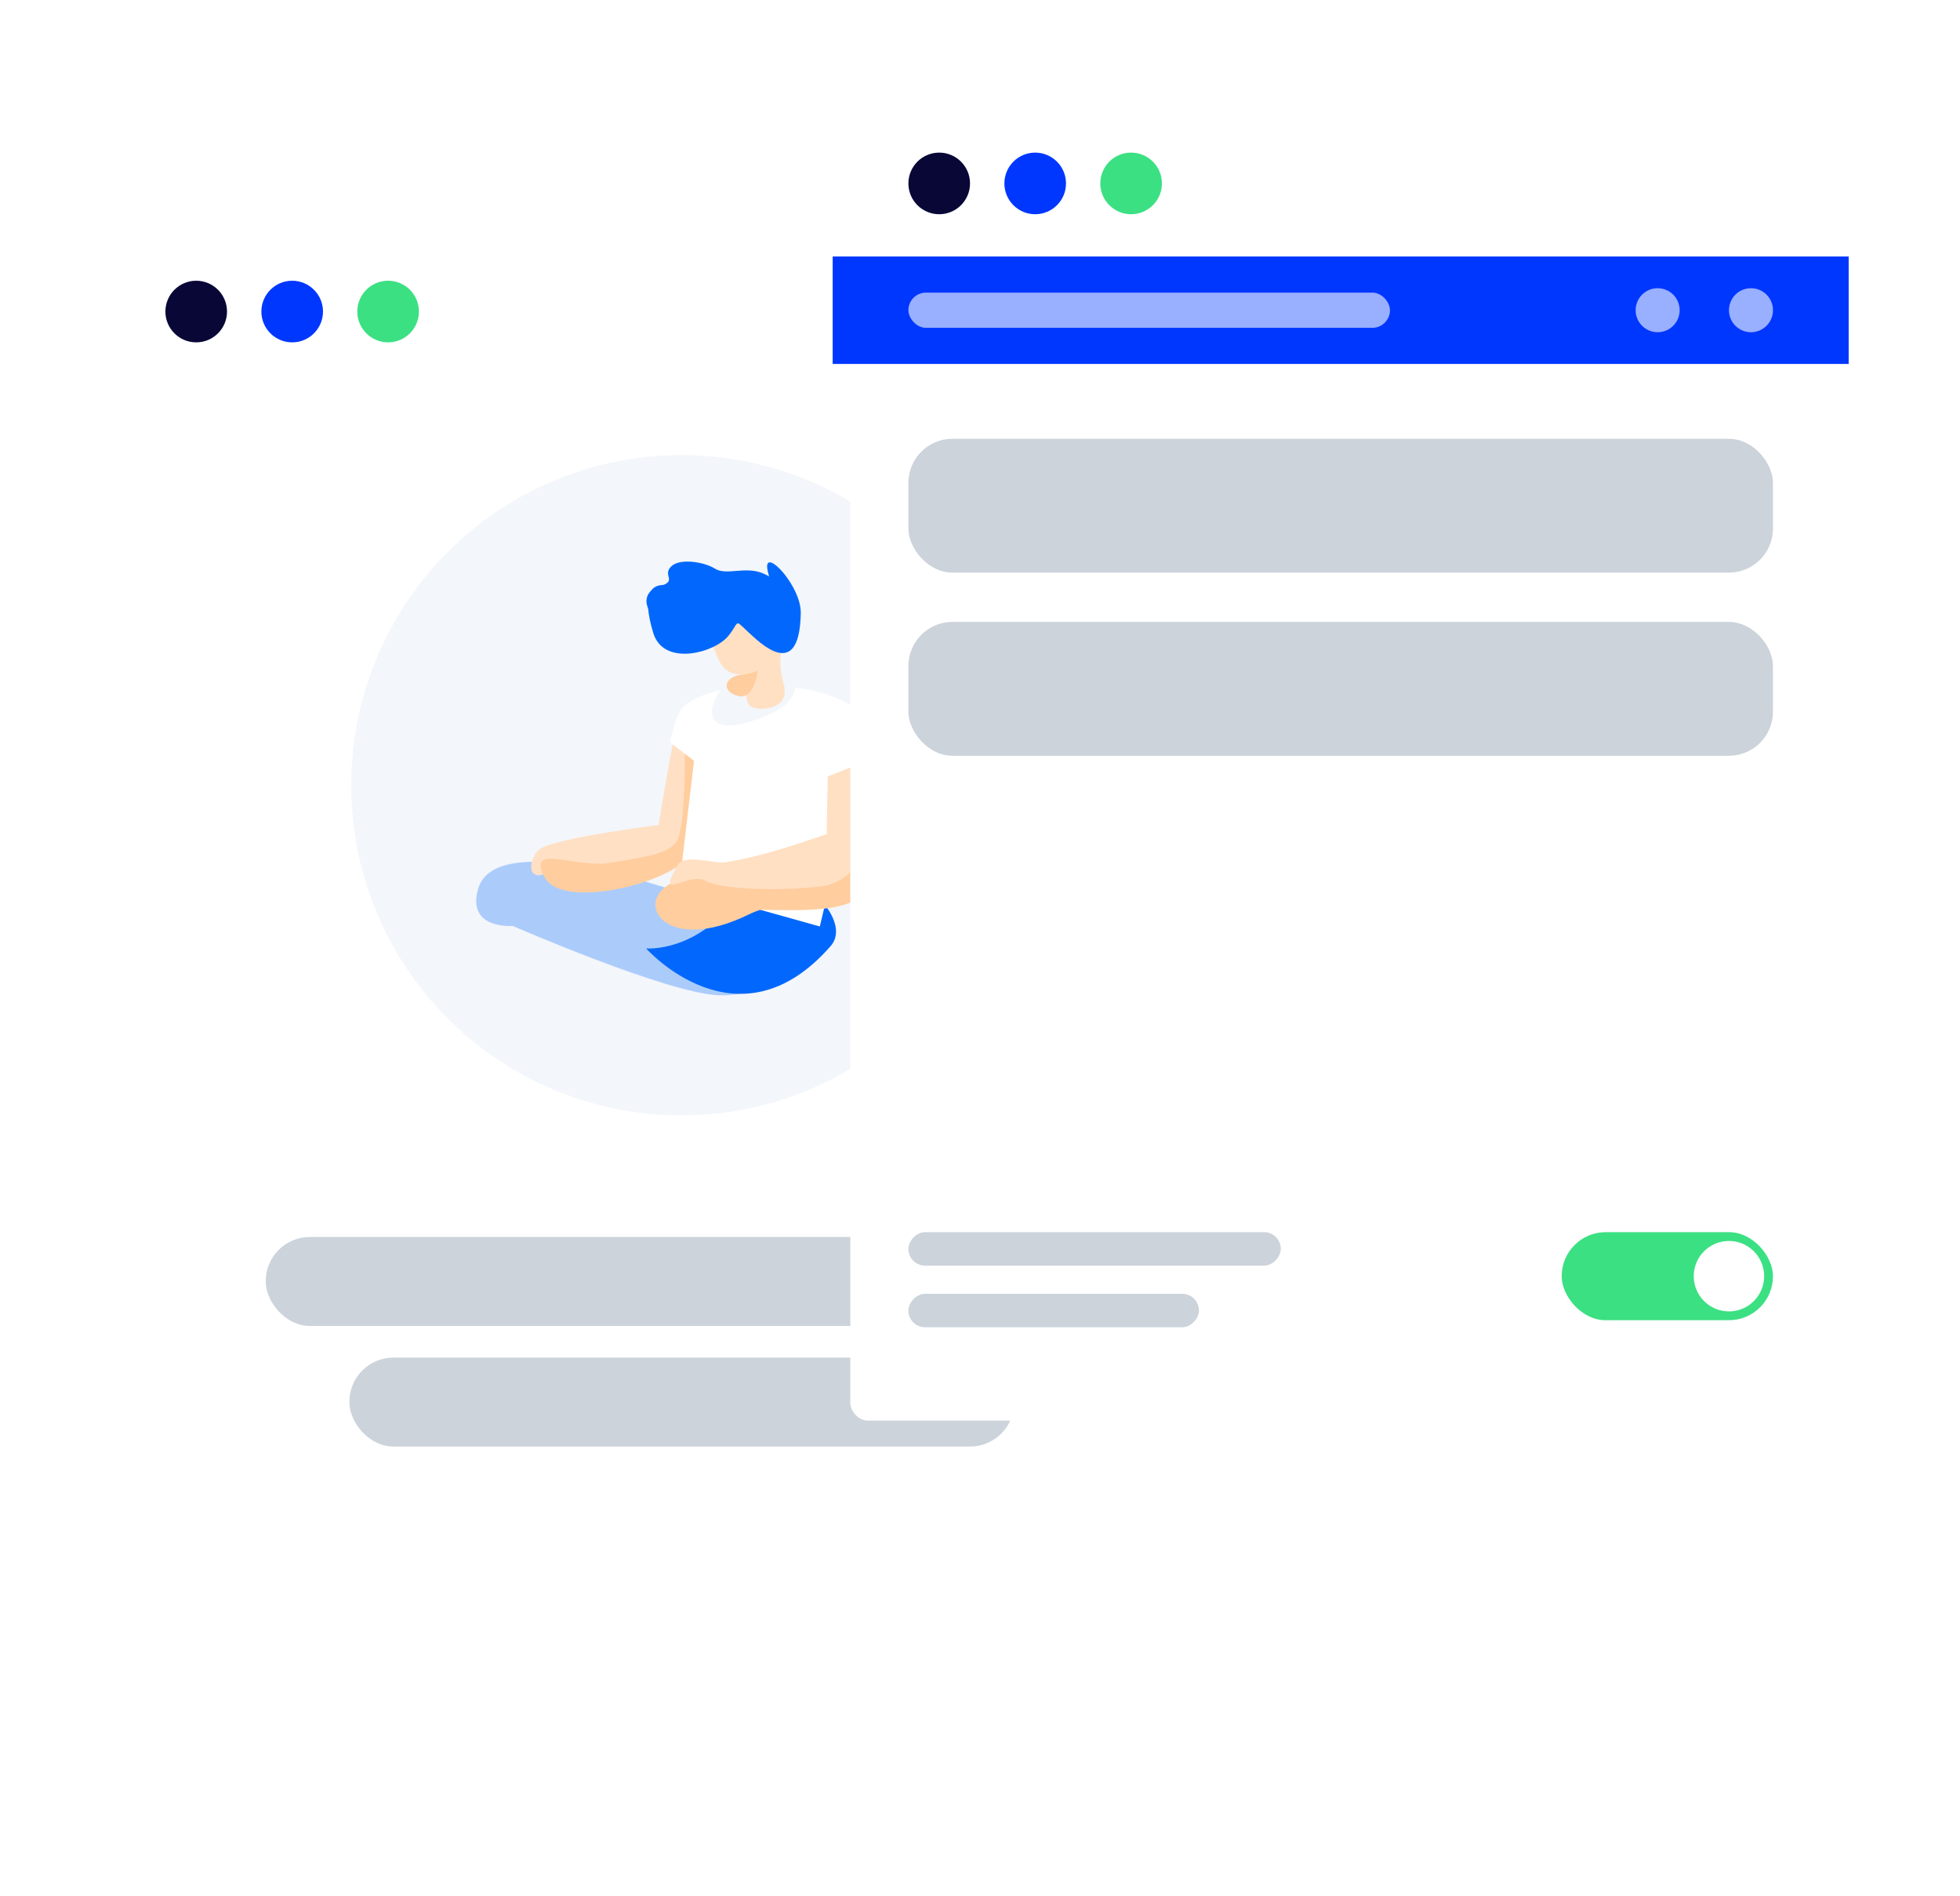<svg width="153" height="148" viewBox="0 0 153 148" fill="none" xmlns="http://www.w3.org/2000/svg">
<g filter="url(#filter0_d_1346_20565)">
<rect x="7" y="16" width="92.437" height="122.195" rx="1.375" fill="white"/>
</g>
<circle cx="15.316" cy="24.316" r="2.405" fill="#080736"/>
<circle cx="22.808" cy="24.316" r="2.405" fill="#0037FF"/>
<circle cx="30.296" cy="24.316" r="2.405" fill="#3BE082"/>
<ellipse cx="53.186" cy="61.287" rx="25.772" ry="25.768" fill="#F3F6FA"/>
<path fill-rule="evenodd" clip-rule="evenodd" d="M37.316 69.4C36.432 72.574 40.023 72.266 40.023 72.266C40.023 72.266 52.166 77.563 56.146 77.68C60.803 77.817 63.862 73.848 63.862 73.848L64.491 71.119L55.848 70.632C55.848 70.632 38.83 63.959 37.315 69.4H37.316Z" fill="#0268FD" fill-opacity="0.3"/>
<path fill-rule="evenodd" clip-rule="evenodd" d="M50.441 74.027C50.441 74.027 54.599 74.368 57.704 69.758C60.405 65.75 66.948 71.42 64.854 73.825C57.623 82.128 50.441 74.027 50.441 74.027Z" fill="#0268FD"/>
<path fill-rule="evenodd" clip-rule="evenodd" d="M52.531 58.046L55.733 60.143C55.733 60.143 56.364 64.969 53.561 66.712C50.758 68.454 48.354 67.279 43.651 67.477C42.864 67.51 42.924 67.895 42.627 68.105C42.302 68.336 42.024 68.359 41.792 68.269C41.133 68.01 41.566 66.595 42.242 66.204C43.697 65.362 51.42 64.386 51.42 64.386C51.42 64.386 52.053 60.343 52.531 58.046Z" fill="#FFE0C4"/>
<path fill-rule="evenodd" clip-rule="evenodd" d="M53.461 58.611C53.461 58.611 53.531 64.766 52.789 65.719C52.047 66.673 50.484 66.859 47.702 67.335C44.92 67.812 41.07 65.75 42.5 68.452C43.931 71.154 52.895 68.766 53.849 66.647C54.803 64.528 55.174 60.157 54.962 58.806C54.75 57.455 53.709 55.688 53.461 58.611V58.611Z" fill="#FFCD9E"/>
<path fill-rule="evenodd" clip-rule="evenodd" d="M53.002 69.365L57.015 70.359L63.995 72.309L67.006 59.694L68.607 59.03C68.607 59.03 68.46 57.444 67.848 56.452C65.535 52.702 55.621 52.804 53.279 55.237C52.746 55.79 52.301 57.93 52.301 57.93L54.174 59.384L53.001 69.365L53.002 69.365Z" fill="white"/>
<path fill-rule="evenodd" clip-rule="evenodd" d="M58.459 71.369C61.264 69.99 65.794 70.581 66.822 68.836C67.849 67.092 63.213 66.948 59.843 67.761C58.589 68.063 54.127 68.037 52.382 68.945C49.439 70.476 51.97 74.559 58.459 71.368V71.369Z" fill="#FFCD9E"/>
<path fill-rule="evenodd" clip-rule="evenodd" d="M60.854 51.853C62.732 52.627 62.336 54.621 60.525 55.526C58.713 56.432 55.831 57.362 55.588 55.75C55.345 54.137 58.388 50.837 60.854 51.852V51.853Z" fill="#F3F6FA"/>
<path fill-rule="evenodd" clip-rule="evenodd" d="M58.319 44.687C60.224 44.603 62.022 47.455 61.501 48.893C60.98 50.331 60.658 51.517 61.184 53.438C61.769 55.571 58.768 55.563 58.466 55.001C58.082 54.286 58.005 52.638 58.005 52.638C58.005 52.638 56.821 52.8 56.25 51.77C55.358 50.166 53.538 44.898 58.319 44.688V44.687Z" fill="#FFE0C3"/>
<path fill-rule="evenodd" clip-rule="evenodd" d="M57.669 54.328C58.871 54.597 59.161 52.334 59.161 52.334C59.161 52.334 58.711 52.585 57.983 52.648C56.449 52.78 56.28 54.017 57.669 54.328Z" fill="#FFCD9E"/>
<path fill-rule="evenodd" clip-rule="evenodd" d="M58.012 48.043C58.619 48.114 58.947 48.432 59.173 49.183C59.322 49.676 59.696 49.487 59.793 49.139C59.862 48.895 59.671 48.414 59.926 48.329C60.69 48.073 60.502 49.848 60.633 50.11C60.723 50.291 60.837 50.377 60.942 50.413C61.107 50.471 61.251 50.409 61.251 50.409C61.251 50.409 61.339 50.147 61.43 49.743C61.599 48.989 61.774 47.742 61.392 46.774C60.958 45.673 60.365 45.065 59.504 44.727C58.125 44.187 56.691 44.936 55.81 44.383C54.928 43.83 53.107 43.589 52.452 44.159C51.595 44.904 52.969 45.338 51.504 45.745C49.533 46.293 50.56 48.905 52.956 48.424C53.889 48.236 54.041 47.445 54.901 48.177C56.361 49.422 56.651 47.883 58.013 48.043H58.012Z" fill="#0268FD"/>
<path fill-rule="evenodd" clip-rule="evenodd" d="M59.886 44.288C59.948 45.126 60.97 47.297 60.104 47.135C58.587 46.853 58.855 47.134 57.797 47.718C56.025 48.696 56.639 47.287 55.539 47.228C54.604 47.179 56.663 49.273 55.28 47.543C54.37 46.405 49.085 43.107 50.995 49.403C51.795 52.042 55.759 50.956 56.835 49.656C57.91 48.355 57.087 48.205 59.014 49.883C60.941 51.561 62.437 51.597 62.509 47.86C62.55 45.769 59.778 42.813 59.886 44.288V44.288Z" fill="#0268FD"/>
<path fill-rule="evenodd" clip-rule="evenodd" d="M64.61 60.604L68.346 59.124C68.346 59.124 69.197 66.33 67.535 68.124C67.293 68.385 66.822 68.603 66.197 68.781C63.154 69.65 56.479 69.561 55.084 68.757C53.741 67.983 51.158 70.535 52.883 67.533C53.431 66.579 55.794 67.464 56.708 67.296C58.681 66.931 59.253 66.761 60.846 66.301C62.23 65.9 64.532 65.103 64.532 65.103L64.609 60.604H64.61Z" fill="#FFE0C3"/>
<path fill-rule="evenodd" clip-rule="evenodd" d="M67.652 59.782C67.279 60.522 69.183 67.089 65.24 68.851C62.959 69.87 58.814 69.902 56.899 69.583C55.505 69.35 56.293 68.812 54.943 68.929C52.027 69.184 52.193 70.749 57.482 70.941C66.487 71.268 68.089 71.035 68.872 66.058C69.655 61.081 68.786 57.531 67.652 59.782Z" fill="#FFCD9E"/>
<rect x="20.746" y="96.547" width="64.946" height="6.941" rx="3.436" fill="#CCD3DB"/>
<rect x="27.273" y="105.962" width="51.888" height="6.941" rx="3.436" fill="#CCD3DB"/>
<g filter="url(#filter1_d_1346_20565)">
<rect x="65" y="6" width="79.31" height="103.502" rx="1.375" fill="white"/>
</g>
<circle cx="73.316" cy="14.316" r="2.405" fill="#080736"/>
<circle cx="80.808" cy="14.316" r="2.405" fill="#0037FF"/>
<circle cx="88.296" cy="14.316" r="2.405" fill="#3BE082"/>
<rect x="65" y="20.02" width="79.31" height="8.385" fill="#0037FF"/>
<rect x="70.91" y="22.838" width="37.593" height="2.749" rx="1.375" fill="white" fill-opacity="0.6"/>
<circle cx="129.398" cy="24.212" r="1.718" fill="white" fill-opacity="0.6"/>
<circle cx="136.683" cy="24.212" r="1.718" fill="white" fill-opacity="0.6"/>
<rect x="70.91" y="34.247" width="67.489" height="10.446" rx="3.436" fill="#CCD3DB"/>
<rect x="70.91" y="48.541" width="67.489" height="10.446" rx="3.436" fill="#CCD3DB"/>
<rect width="29.071" height="2.612" rx="1.306" transform="matrix(-1 0 0 1 99.981 96.169)" fill="#CCD3DB"/>
<rect width="22.68" height="2.612" rx="1.306" transform="matrix(-1 0 0 1 93.59 100.98)" fill="#CCD3DB"/>
<rect x="121.906" y="96.169" width="16.494" height="6.873" rx="3.436" fill="#3BE082"/>
<circle cx="134.964" cy="99.605" r="2.749" fill="white"/>
<defs>
<filter id="filter0_d_1346_20565" x="0.815" y="9.815" width="107.557" height="137.315" filterUnits="userSpaceOnUse" color-interpolation-filters="sRGB">
<feFlood flood-opacity="0" result="BackgroundImageFix"/>
<feColorMatrix in="SourceAlpha" type="matrix" values="0 0 0 0 0 0 0 0 0 0 0 0 0 0 0 0 0 0 127 0" result="hardAlpha"/>
<feMorphology radius="0.687" operator="dilate" in="SourceAlpha" result="effect1_dropShadow_1346_20565"/>
<feOffset dx="1.375" dy="1.375"/>
<feGaussianBlur stdDeviation="3.436"/>
<feComposite in2="hardAlpha" operator="out"/>
<feColorMatrix type="matrix" values="0 0 0 0 0 0 0 0 0 0 0 0 0 0 0 0 0 0 0.05 0"/>
<feBlend mode="normal" in2="BackgroundImageFix" result="effect1_dropShadow_1346_20565"/>
<feBlend mode="normal" in="SourceGraphic" in2="effect1_dropShadow_1346_20565" result="shape"/>
</filter>
<filter id="filter1_d_1346_20565" x="59.502" y="0.502" width="93.054" height="117.247" filterUnits="userSpaceOnUse" color-interpolation-filters="sRGB">
<feFlood flood-opacity="0" result="BackgroundImageFix"/>
<feColorMatrix in="SourceAlpha" type="matrix" values="0 0 0 0 0 0 0 0 0 0 0 0 0 0 0 0 0 0 127 0" result="hardAlpha"/>
<feOffset dx="1.375" dy="1.375"/>
<feGaussianBlur stdDeviation="3.436"/>
<feComposite in2="hardAlpha" operator="out"/>
<feColorMatrix type="matrix" values="0 0 0 0 0 0 0 0 0 0 0 0 0 0 0 0 0 0 0.05 0"/>
<feBlend mode="normal" in2="BackgroundImageFix" result="effect1_dropShadow_1346_20565"/>
<feBlend mode="normal" in="SourceGraphic" in2="effect1_dropShadow_1346_20565" result="shape"/>
</filter>
</defs>
</svg>
